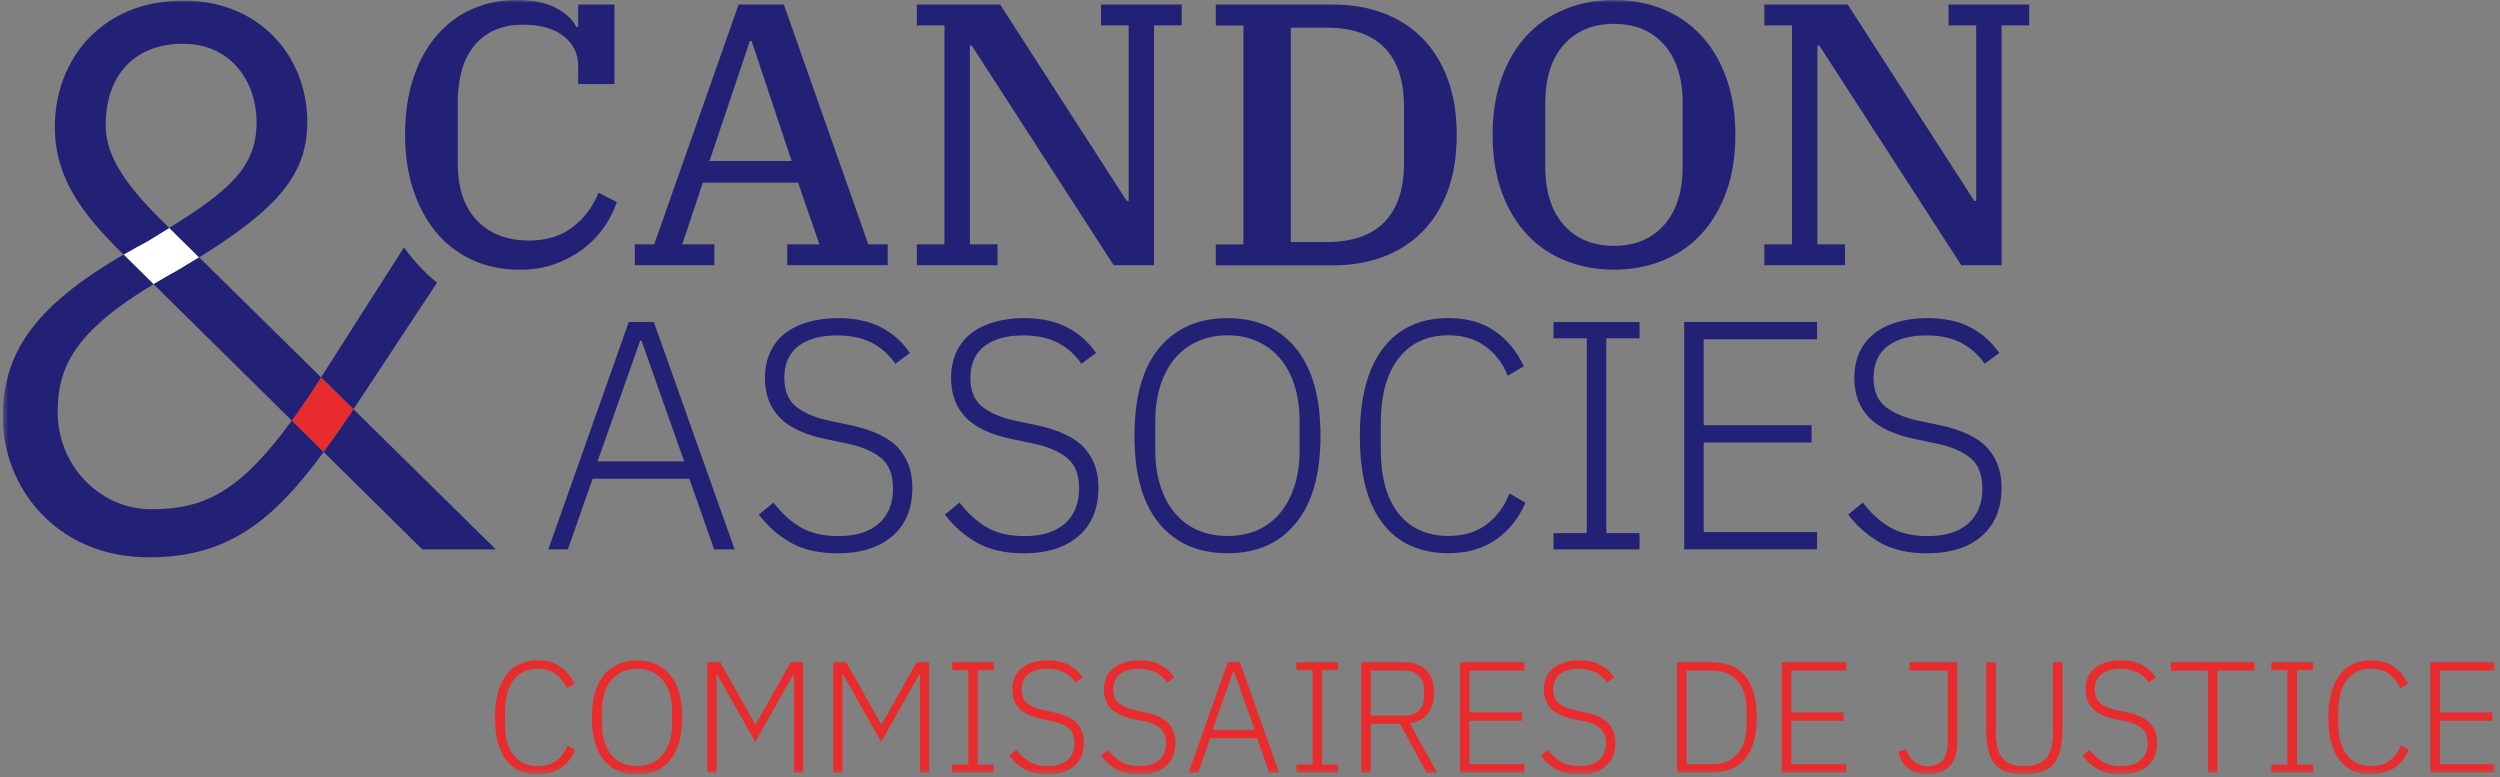 <svg width="444" height="138" viewBox="0 0 444 138" fill="none" xmlns="http://www.w3.org/2000/svg">
<rect x="0" y="0" width="444" height="138" fill="#808080" stroke="none"/>
<g clip-path="url(#clip0_6001_195)">
<mask id="mask0_6001_195" style="mask-type:luminance" maskUnits="userSpaceOnUse" x="0" y="0" width="444" height="138">
<path d="M443.1 0H0.5V137.55H443.1V0Z" fill="white"/>
</mask>
<g mask="url(#mask0_6001_195)">
<path d="M443.1 137.21V135.72H433.33V128H442.63V126.51H433.33V119.1H443.1V117.61H431.64V137.21H443.1ZM425.23 136.38C426.35 135.6 427.21 134.54 427.78 133.19L426.4 132.38C425.97 133.5 425.31 134.4 424.43 135.06C423.55 135.73 422.45 136.06 421.14 136.06C419.3 136.06 417.87 135.42 416.84 134.14C415.81 132.86 415.29 131.01 415.29 128.59V126.36C415.29 123.92 415.81 122.04 416.84 120.73C417.87 119.41 419.3 118.76 421.14 118.76C422.37 118.76 423.43 119.07 424.3 119.7C425.17 120.33 425.82 121.17 426.25 122.24L427.63 121.43C427.03 120.14 426.19 119.12 425.12 118.38C424.04 117.64 422.72 117.27 421.15 117.27C418.72 117.27 416.83 118.14 415.51 119.88C414.18 121.62 413.52 124.15 413.52 127.46C413.52 130.77 414.18 133.31 415.51 135C416.84 136.7 418.72 137.54 421.15 137.54C422.74 137.54 424.1 137.15 425.22 136.38M410.8 137.21V135.81H407.94V119.02H410.8V117.62H403.39V119.02H406.25V135.81H403.39V137.21H410.8ZM400.39 119.1V117.61H385.56V119.1H392.13V137.21H393.81V119.1H400.38H400.39ZM381.38 136.06C382.52 135.07 383.09 133.67 383.09 131.88C383.09 130.53 382.7 129.41 381.91 128.51C381.12 127.61 379.76 126.95 377.81 126.52L376.07 126.16C374.85 125.92 373.88 125.52 373.15 124.98C372.42 124.44 372.05 123.59 372.05 122.43C372.05 121.27 372.46 120.3 373.27 119.69C374.09 119.08 375.19 118.78 376.6 118.78C377.78 118.78 378.78 118.99 379.59 119.41C380.4 119.83 381.08 120.43 381.63 121.22L382.89 120.29C382.23 119.34 381.4 118.6 380.39 118.07C379.38 117.55 378.14 117.28 376.68 117.28C375.74 117.28 374.89 117.39 374.11 117.62C373.33 117.85 372.67 118.17 372.12 118.6C371.57 119.03 371.14 119.57 370.84 120.21C370.54 120.86 370.39 121.61 370.39 122.47C370.39 123.84 370.81 124.96 371.65 125.84C372.49 126.72 373.85 127.35 375.72 127.72L377.46 128.08C378.71 128.34 379.69 128.75 380.38 129.32C381.07 129.88 381.42 130.76 381.42 131.96C381.42 133.25 381.01 134.26 380.2 134.98C379.38 135.7 378.22 136.06 376.7 136.06C375.41 136.06 374.33 135.81 373.46 135.3C372.59 134.79 371.81 134.08 371.11 133.17L369.85 134.21C370.62 135.22 371.54 136.03 372.62 136.64C373.7 137.25 375.04 137.55 376.65 137.55C378.65 137.55 380.23 137.06 381.37 136.06M352.75 117.61V129.35C352.75 130.79 352.86 132.03 353.09 133.06C353.31 134.09 353.69 134.94 354.21 135.6C354.73 136.26 355.43 136.76 356.29 137.07C357.15 137.38 358.21 137.55 359.46 137.55C360.71 137.55 361.78 137.39 362.65 137.07C363.52 136.75 364.22 136.26 364.76 135.6C365.29 134.94 365.68 134.09 365.93 133.06C366.17 132.03 366.3 130.8 366.3 129.35V117.61H364.61V129.73C364.61 130.82 364.53 131.76 364.36 132.56C364.19 133.36 363.91 134.01 363.5 134.53C363.1 135.05 362.57 135.43 361.93 135.68C361.28 135.93 360.48 136.06 359.53 136.06C358.58 136.06 357.77 135.93 357.11 135.68C356.45 135.43 355.93 135.04 355.54 134.53C355.15 134.01 354.87 133.36 354.7 132.56C354.53 131.76 354.45 130.82 354.45 129.73V117.61H352.77H352.75ZM339.13 117.61V119.1H345.93V131.85C345.93 133.23 345.63 134.28 345.03 134.99C344.43 135.7 343.54 136.06 342.36 136.06C341.31 136.06 340.48 135.78 339.87 135.22C339.26 134.66 338.85 133.95 338.62 133.09L337.13 133.46C337.39 134.7 337.97 135.69 338.87 136.44C339.77 137.19 340.91 137.56 342.3 137.56C343.91 137.56 345.2 137.09 346.16 136.14C347.12 135.2 347.61 133.85 347.61 132.11V117.62H339.13V117.61ZM327.89 137.21V135.72H318.12V128H327.42V126.51H318.12V119.1H327.89V117.61H316.43V137.21H327.89ZM299.53 135.72V119.1H304.11C306.04 119.1 307.54 119.72 308.6 120.97C309.67 122.22 310.2 123.93 310.2 126.12V128.7C310.2 130.89 309.67 132.61 308.6 133.85C307.53 135.1 306.03 135.72 304.11 135.72H299.53ZM297.84 137.21H304.08C306.61 137.21 308.56 136.4 309.93 134.77C311.31 133.14 311.99 130.69 311.99 127.41C311.99 124.13 311.3 121.68 309.93 120.05C308.55 118.42 306.6 117.61 304.08 117.61H297.84V137.21ZM285.18 136.06C286.32 135.07 286.89 133.67 286.89 131.88C286.89 130.53 286.5 129.41 285.71 128.51C284.92 127.61 283.56 126.95 281.61 126.52L279.87 126.16C278.65 125.92 277.68 125.52 276.95 124.98C276.22 124.44 275.85 123.59 275.85 122.43C275.85 121.27 276.26 120.3 277.07 119.69C277.88 119.08 278.99 118.78 280.4 118.78C281.58 118.78 282.58 118.99 283.39 119.41C284.2 119.83 284.88 120.43 285.43 121.22L286.69 120.29C286.04 119.34 285.2 118.6 284.19 118.07C283.18 117.55 281.94 117.28 280.48 117.28C279.54 117.28 278.69 117.39 277.91 117.62C277.13 117.85 276.47 118.17 275.92 118.6C275.37 119.03 274.94 119.57 274.64 120.21C274.34 120.86 274.19 121.61 274.19 122.47C274.19 123.84 274.61 124.96 275.45 125.84C276.29 126.72 277.65 127.35 279.52 127.72L281.26 128.08C282.51 128.34 283.49 128.75 284.18 129.32C284.87 129.88 285.22 130.76 285.22 131.96C285.22 133.25 284.81 134.26 284 134.98C283.19 135.7 282.02 136.06 280.5 136.06C279.21 136.06 278.13 135.81 277.26 135.3C276.39 134.79 275.61 134.08 274.91 133.17L273.65 134.21C274.42 135.22 275.34 136.03 276.42 136.64C277.5 137.25 278.84 137.55 280.45 137.55C282.45 137.55 284.03 137.06 285.17 136.06M270.74 137.21V135.72H260.97V128H270.27V126.51H260.97V119.1H270.74V117.61H259.28V137.21H270.74ZM243.44 127.1V119.1H249.45C250.57 119.1 251.43 119.41 252.02 120.04C252.61 120.67 252.9 121.46 252.9 122.41V123.76C252.9 124.73 252.61 125.53 252.02 126.16C251.43 126.79 250.57 127.1 249.45 127.1H243.44ZM243.44 128.54H248.64L253.33 137.22H255.21L250.38 128.43C251.78 128.24 252.85 127.68 253.59 126.74C254.33 125.8 254.7 124.58 254.7 123.06C254.7 121.34 254.25 120 253.34 119.05C252.43 118.1 251.14 117.62 249.45 117.62H241.75V137.22H243.43V128.54H243.44ZM237.65 137.21V135.81H234.79V119.02H237.65V117.62H230.24V119.02H233.11V135.81H230.24V137.21H237.65ZM222.82 129.63H215.35L219.03 119.21H219.14L222.82 129.63ZM227.17 137.21L220.21 117.61H218.05L211.11 137.21H212.8L214.93 131.12H223.27L225.4 137.21H227.17ZM207.05 136.06C208.19 135.07 208.76 133.67 208.76 131.88C208.76 130.53 208.37 129.41 207.58 128.51C206.79 127.61 205.43 126.95 203.48 126.52L201.74 126.16C200.52 125.92 199.55 125.52 198.82 124.98C198.09 124.44 197.72 123.59 197.72 122.43C197.72 121.27 198.13 120.3 198.94 119.69C199.75 119.08 200.86 118.78 202.27 118.78C203.45 118.78 204.45 118.99 205.26 119.41C206.07 119.83 206.75 120.43 207.3 121.22L208.56 120.29C207.9 119.34 207.07 118.6 206.06 118.07C205.05 117.55 203.81 117.28 202.35 117.28C201.41 117.28 200.56 117.39 199.78 117.62C199 117.85 198.34 118.17 197.79 118.6C197.24 119.03 196.81 119.57 196.51 120.21C196.21 120.86 196.06 121.61 196.06 122.47C196.06 123.84 196.48 124.96 197.32 125.84C198.16 126.72 199.52 127.35 201.39 127.72L203.13 128.08C204.39 128.34 205.36 128.75 206.05 129.32C206.74 129.88 207.09 130.76 207.09 131.96C207.09 133.25 206.68 134.26 205.87 134.98C205.05 135.7 203.89 136.06 202.37 136.06C201.08 136.06 200 135.81 199.13 135.3C198.26 134.79 197.48 134.08 196.78 133.17L195.52 134.21C196.29 135.22 197.21 136.03 198.29 136.64C199.37 137.25 200.71 137.55 202.32 137.55C204.32 137.55 205.9 137.06 207.04 136.06M190.78 136.06C191.92 135.07 192.49 133.67 192.49 131.88C192.49 130.53 192.1 129.41 191.31 128.51C190.52 127.61 189.16 126.95 187.21 126.52L185.47 126.16C184.25 125.92 183.28 125.52 182.55 124.98C181.82 124.44 181.45 123.59 181.45 122.43C181.45 121.27 181.86 120.3 182.67 119.69C183.48 119.08 184.59 118.78 186 118.78C187.18 118.78 188.18 118.99 188.99 119.41C189.81 119.83 190.48 120.43 191.03 121.22L192.29 120.29C191.64 119.34 190.8 118.6 189.79 118.07C188.78 117.54 187.54 117.28 186.08 117.28C185.14 117.28 184.29 117.39 183.51 117.62C182.73 117.85 182.07 118.17 181.52 118.6C180.97 119.03 180.54 119.57 180.24 120.21C179.94 120.86 179.79 121.61 179.79 122.47C179.79 123.84 180.21 124.96 181.05 125.84C181.89 126.72 183.25 127.35 185.12 127.72L186.86 128.08C188.11 128.34 189.09 128.75 189.78 129.32C190.47 129.88 190.82 130.76 190.82 131.96C190.82 133.25 190.41 134.26 189.6 134.98C188.79 135.7 187.62 136.06 186.1 136.06C184.81 136.06 183.73 135.81 182.86 135.3C181.99 134.79 181.21 134.08 180.51 133.17L179.25 134.21C180.02 135.22 180.94 136.03 182.02 136.64C183.1 137.25 184.44 137.55 186.05 137.55C188.05 137.55 189.63 137.06 190.77 136.06M176.52 137.21V135.81H173.66V119.02H176.52V117.62H169.11V119.02H171.97V135.81H169.11V137.21H176.52ZM163.38 137.21H165.01V117.61H162.79L156.58 128.65H156.5L150.29 117.61H147.99V137.21H149.62V119.77H149.73L156.5 131.76L163.27 119.77H163.38V137.21ZM141.01 137.21H142.64V117.61H140.42L134.21 128.65H134.13L127.92 117.61H125.62V137.21H127.25V119.77H127.36L134.13 131.76L140.9 119.77H141.01V137.21ZM110.59 135.57C109.82 135.24 109.17 134.76 108.62 134.12C108.08 133.48 107.66 132.7 107.36 131.78C107.06 130.86 106.91 129.82 106.91 128.65V126.17C106.91 125.01 107.06 123.96 107.36 123.04C107.66 122.12 108.08 121.35 108.62 120.72C109.16 120.09 109.82 119.61 110.59 119.27C111.36 118.93 112.21 118.76 113.15 118.76C114.09 118.76 114.93 118.93 115.69 119.27C116.45 119.61 117.1 120.09 117.64 120.72C118.18 121.35 118.6 122.12 118.9 123.04C119.2 123.96 119.35 125 119.35 126.17V128.65C119.35 129.81 119.2 130.86 118.9 131.78C118.6 132.7 118.18 133.48 117.64 134.12C117.1 134.76 116.45 135.24 115.69 135.57C114.93 135.9 114.09 136.06 113.15 136.06C112.21 136.06 111.36 135.9 110.59 135.57ZM119.02 134.97C120.44 133.25 121.16 130.73 121.16 127.42C121.16 124.11 120.45 121.59 119.02 119.87C117.6 118.15 115.64 117.29 113.15 117.29C110.66 117.29 108.68 118.15 107.25 119.86C105.83 121.57 105.12 124.1 105.12 127.43C105.12 130.76 105.83 133.29 107.25 135C108.67 136.71 110.64 137.57 113.15 137.57C115.66 137.57 117.6 136.71 119.02 134.99M99.61 136.38C100.73 135.6 101.58 134.54 102.17 133.19L100.79 132.38C100.36 133.5 99.7 134.4 98.82 135.06C97.94 135.73 96.84 136.06 95.53 136.06C93.7 136.06 92.26 135.42 91.23 134.14C90.2 132.86 89.69 131.01 89.69 128.59V126.36C89.69 123.92 90.2 122.04 91.23 120.73C92.26 119.41 93.69 118.76 95.53 118.76C96.77 118.76 97.82 119.07 98.69 119.7C99.56 120.33 100.21 121.17 100.64 122.24L102.02 121.43C101.42 120.14 100.58 119.12 99.51 118.38C98.43 117.64 97.11 117.27 95.54 117.27C93.11 117.27 91.22 118.14 89.9 119.88C88.58 121.62 87.91 124.15 87.91 127.46C87.91 130.77 88.58 133.31 89.9 135C91.23 136.7 93.11 137.54 95.54 137.54C97.13 137.54 98.49 137.15 99.61 136.38Z" fill="#E82C2E"/>
<path d="M298.84 29.59C298.84 34.01 297.74 37.46 295.56 39.94C293.37 42.42 290.39 43.66 286.64 43.66C282.89 43.66 279.91 42.42 277.72 39.94C275.53 37.46 274.44 34.01 274.44 29.59V18.31C274.44 13.89 275.53 10.44 277.72 7.96C279.91 5.48 282.88 4.24 286.64 4.24C290.4 4.24 293.37 5.48 295.56 7.96C297.75 10.44 298.84 13.89 298.84 18.31V29.59ZM308.2 23.95C308.2 20.19 307.67 16.83 306.61 13.87C305.55 10.91 304.07 8.4 302.16 6.34C300.26 4.28 297.98 2.71 295.33 1.63C292.67 0.54 289.78 0 286.64 0C283.5 0 280.6 0.54 277.95 1.63C275.3 2.71 273.02 4.28 271.12 6.34C269.22 8.4 267.74 10.91 266.68 13.87C265.62 16.83 265.09 20.2 265.09 23.95C265.09 27.7 265.62 31.07 266.68 34.03C267.74 36.99 269.22 39.5 271.12 41.56C273.02 43.62 275.3 45.19 277.95 46.27C280.6 47.35 283.5 47.89 286.64 47.89C289.78 47.89 292.68 47.35 295.33 46.27C297.98 45.19 300.26 43.62 302.16 41.56C304.06 39.5 305.54 36.99 306.61 34.03C307.67 31.07 308.2 27.71 308.2 23.95Z" fill="#232176"/>
<path d="M351.95 95.2C354.3 93.16 355.48 90.28 355.48 86.58C355.48 83.8 354.67 81.49 353.05 79.64C351.43 77.79 348.62 76.42 344.61 75.53L341.02 74.78C338.51 74.28 336.51 73.47 335 72.35C333.5 71.23 332.74 69.48 332.74 67.09C332.74 64.7 333.58 62.7 335.26 61.45C336.94 60.2 339.22 59.57 342.12 59.57C344.55 59.57 346.6 60 348.28 60.87C349.96 61.74 351.35 62.98 352.47 64.6L355.07 62.69C353.72 60.72 352 59.2 349.92 58.12C347.84 57.04 345.29 56.5 342.29 56.5C340.36 56.5 338.6 56.73 337 57.19C335.4 57.65 334.03 58.33 332.89 59.21C331.75 60.1 330.87 61.21 330.26 62.54C329.64 63.87 329.33 65.42 329.33 67.2C329.33 70.02 330.2 72.33 331.93 74.14C333.67 75.95 336.46 77.24 340.32 78.02L343.91 78.77C346.49 79.31 348.5 80.16 349.93 81.32C351.36 82.48 352.07 84.29 352.07 86.76C352.07 89.42 351.23 91.49 349.55 92.98C347.87 94.47 345.47 95.21 342.35 95.21C339.69 95.21 337.46 94.69 335.67 93.65C333.88 92.61 332.27 91.14 330.84 89.25L328.24 91.39C329.82 93.47 331.72 95.14 333.94 96.39C336.16 97.64 338.92 98.27 342.24 98.27C346.37 98.27 349.6 97.25 351.96 95.2M322.71 97.57V94.5H302.58V78.59H321.73V75.52H302.58V60.25H322.71V57.18H299.11V97.56H322.71V97.57ZM291.18 97.57V94.68H285.28V60.09H291.18V57.2H275.91V60.09H281.81V94.68H275.91V97.57H291.18ZM265.65 95.86C267.96 94.26 269.72 92.07 270.91 89.29L268.08 87.61C267.19 89.92 265.84 91.77 264.03 93.13C262.22 94.5 259.96 95.18 257.26 95.18C253.48 95.18 250.53 93.87 248.41 91.23C246.29 88.6 245.23 84.79 245.23 79.8V75.22C245.23 70.19 246.29 66.32 248.41 63.61C250.53 60.9 253.48 59.55 257.26 59.55C259.81 59.55 261.98 60.2 263.77 61.49C265.56 62.78 266.9 64.53 267.79 66.73L270.62 65.05C269.39 62.39 267.66 60.3 265.44 58.77C263.22 57.25 260.49 56.49 257.25 56.49C252.24 56.49 248.36 58.28 245.62 61.87C242.88 65.46 241.51 70.66 241.51 77.49C241.51 84.32 242.88 89.53 245.62 93.02C248.36 96.51 252.23 98.25 257.25 98.25C260.53 98.25 263.32 97.45 265.64 95.85M212.76 94.18C211.18 93.5 209.83 92.51 208.71 91.19C207.59 89.88 206.72 88.27 206.11 86.37C205.49 84.47 205.18 82.33 205.18 79.93V74.82C205.18 72.42 205.49 70.28 206.11 68.38C206.73 66.48 207.59 64.89 208.71 63.59C209.83 62.29 211.18 61.3 212.76 60.6C214.34 59.9 216.1 59.55 218.02 59.55C219.94 59.55 221.69 59.9 223.26 60.6C224.82 61.3 226.16 62.29 227.28 63.59C228.4 64.89 229.27 66.48 229.88 68.38C230.5 70.28 230.81 72.42 230.81 74.82V79.93C230.81 82.33 230.5 84.48 229.88 86.37C229.26 88.27 228.39 89.87 227.28 91.19C226.16 92.51 224.82 93.5 223.26 94.18C221.7 94.86 219.95 95.19 218.02 95.19C216.09 95.19 214.34 94.85 212.76 94.18ZM230.12 92.94C233.05 89.39 234.52 84.2 234.52 77.38C234.52 70.56 233.05 65.37 230.12 61.82C227.19 58.27 223.16 56.5 218.03 56.5C212.9 56.5 208.81 58.26 205.88 61.79C202.95 65.32 201.48 70.52 201.48 77.38C201.48 84.24 202.94 89.44 205.88 92.97C208.81 96.5 212.86 98.26 218.03 98.26C223.2 98.26 227.19 96.49 230.12 92.94ZM191.56 95.2C193.91 93.16 195.09 90.28 195.09 86.58C195.09 83.8 194.28 81.49 192.66 79.64C191.04 77.79 188.23 76.42 184.21 75.53L180.62 74.78C178.11 74.28 176.11 73.47 174.6 72.35C173.1 71.23 172.34 69.48 172.34 67.09C172.34 64.7 173.18 62.7 174.86 61.45C176.54 60.2 178.82 59.57 181.71 59.57C184.14 59.57 186.19 60 187.87 60.87C189.55 61.74 190.94 62.98 192.06 64.6L194.66 62.69C193.31 60.72 191.59 59.2 189.51 58.12C187.43 57.04 184.88 56.5 181.87 56.5C179.94 56.5 178.18 56.73 176.58 57.19C174.98 57.65 173.61 58.33 172.47 59.21C171.33 60.1 170.45 61.21 169.84 62.54C169.22 63.87 168.91 65.42 168.91 67.2C168.91 70.02 169.78 72.33 171.51 74.14C173.25 75.95 176.04 77.24 179.9 78.02L183.49 78.77C186.07 79.31 188.08 80.16 189.51 81.32C190.94 82.48 191.65 84.29 191.65 86.76C191.65 89.42 190.81 91.49 189.13 92.98C187.45 94.47 185.05 95.21 181.93 95.21C179.27 95.21 177.04 94.69 175.25 93.65C173.46 92.61 171.85 91.14 170.42 89.25L167.82 91.39C169.4 93.47 171.3 95.14 173.52 96.39C175.74 97.64 178.5 98.27 181.82 98.27C185.95 98.27 189.19 97.25 191.54 95.2M158.51 95.2C160.86 93.16 162.04 90.28 162.04 86.58C162.04 83.8 161.23 81.49 159.61 79.64C157.99 77.79 155.17 76.42 151.16 75.53L147.57 74.78C145.06 74.28 143.06 73.47 141.55 72.35C140.05 71.23 139.29 69.48 139.29 67.09C139.29 64.7 140.13 62.7 141.81 61.45C143.49 60.2 145.77 59.57 148.66 59.57C151.09 59.57 153.14 60 154.82 60.87C156.5 61.74 157.89 62.98 159.01 64.6L161.61 62.69C160.26 60.72 158.54 59.2 156.46 58.12C154.38 57.04 151.83 56.5 148.82 56.5C146.89 56.5 145.13 56.73 143.53 57.19C141.93 57.65 140.56 58.33 139.42 59.21C138.28 60.1 137.41 61.21 136.79 62.54C136.17 63.87 135.86 65.42 135.86 67.2C135.86 70.02 136.73 72.33 138.46 74.14C140.2 75.95 142.99 77.24 146.85 78.02L150.44 78.77C153.02 79.31 155.03 80.16 156.46 81.32C157.89 82.48 158.6 84.29 158.6 86.76C158.6 89.42 157.76 91.49 156.08 92.98C154.4 94.47 152 95.21 148.88 95.21C146.22 95.21 143.99 94.69 142.2 93.65C140.41 92.61 138.8 91.14 137.37 89.25L134.77 91.39C136.35 93.47 138.25 95.14 140.47 96.39C142.69 97.64 145.45 98.27 148.77 98.27C152.9 98.27 156.14 97.25 158.49 95.2M121.51 81.95H106.12L113.7 60.49H113.93L121.51 81.95ZM130.47 97.57L116.12 57.19H111.67L97.38 97.57H100.85L105.25 85.02H122.43L126.83 97.57H130.47Z" fill="#232176"/>
</g>
<path d="M140.61 28.59H126.01L133.17 7.29H133.5L140.6 28.59H140.61ZM157.66 47.1V43.39H154.21L139.21 0.8H131.18L116.19 43.39H112.74V47.1H126.87V43.39H121.17L124.82 32.44H141.74L145.52 43.39H139.81V47.1H157.66Z" fill="#232176"/>
<path d="M162.83 47.1H177.16V43.39H172.25V8.09H172.58L197.79 47.1H204.96V4.51H209.87V0.8H195.54V4.51H200.45V35.69H200.11L177.62 0.8H162.83V4.51H167.74V43.39H162.83V47.1Z" fill="#232176"/>
<mask id="mask1_6001_195" style="mask-type:luminance" maskUnits="userSpaceOnUse" x="0" y="0" width="444" height="138">
<path d="M443.1 0H0.5V137.55H443.1V0Z" fill="white"/>
</mask>
<g mask="url(#mask1_6001_195)">
<path d="M249.35 28.99C249.35 33.59 248.19 37.07 245.87 39.44C243.55 41.81 240.11 42.99 235.55 42.99H229.25V4.91H235.55C240.1 4.91 243.54 6.09 245.87 8.46C248.19 10.83 249.35 14.31 249.35 18.91V28.99ZM258.71 23.95C258.71 20.19 258.17 16.86 257.09 13.97C256 11.07 254.49 8.65 252.54 6.71C250.59 4.76 248.28 3.29 245.61 2.3C242.93 1.31 240 0.81 236.82 0.81H215.92V4.53H220.83V43.41H215.92V47.12H236.82C240 47.12 242.93 46.62 245.61 45.63C248.29 44.63 250.6 43.16 252.54 41.22C254.49 39.27 256 36.86 257.09 33.99C258.17 31.11 258.71 27.78 258.71 23.97" fill="#232176"/>
</g>
<path d="M313.35 47.1H327.68V43.39H322.77V8.09H323.11L348.32 47.1H355.48V4.51H360.39V0.8H346.06V4.51H350.97V35.69H350.64L328.15 0.8H313.35V4.51H318.26V43.39H313.35V47.1Z" fill="#232176"/>
<mask id="mask2_6001_195" style="mask-type:luminance" maskUnits="userSpaceOnUse" x="0" y="0" width="444" height="138">
<path d="M443.1 0H0.5V137.55H443.1V0Z" fill="white"/>
</mask>
<g mask="url(#mask2_6001_195)">
<path d="M98.67 46.84C100.57 46.13 102.25 45.22 103.71 44.09C105.17 42.96 106.38 41.68 107.36 40.24C108.33 38.8 109.06 37.35 109.55 35.89L106.3 34.23C105.28 36.75 103.73 38.8 101.66 40.37C99.58 41.94 97.02 42.72 93.97 42.72C90.08 42.72 86.99 41.54 84.72 39.17C82.44 36.8 81.3 33.39 81.3 28.92V18.11C81.3 16.08 81.53 14.22 82 12.54C82.46 10.86 83.18 9.41 84.16 8.2C85.13 6.98 86.34 6.04 87.78 5.38C89.22 4.72 90.93 4.39 92.92 4.39C95.97 4.39 98.36 5.07 100.09 6.41C101.82 7.75 102.68 9.52 102.68 11.68V14.93H109.12V0.8H102.68V4.78H102.35C101.73 3.5 100.54 2.38 98.77 1.43C96.96 0.48 94.64 0 91.77 0C88.9 0 86.38 0.52 83.98 1.56C81.57 2.6 79.47 4.14 77.68 6.17C75.89 8.21 74.48 10.71 73.47 13.7C72.45 16.69 71.94 20.1 71.94 23.95C71.94 27.49 72.41 30.72 73.37 33.64C74.32 36.56 75.67 39.08 77.42 41.2C79.17 43.32 81.3 44.97 83.82 46.14C86.34 47.31 89.19 47.9 92.38 47.9C94.68 47.9 96.78 47.55 98.68 46.84" fill="#232176"/>
<path d="M31.69 47.93C32.99 47.17 34.2 46.43 35.37 45.7C35.37 45.7 30.34 40.74 30.06 40.48C28.87 41.22 27.66 41.97 26.32 42.78C24.77 43.6 23.33 44.41 21.94 45.22C22.41 45.69 27.27 50.48 27.27 50.48C28.65 49.65 30.09 48.81 31.69 47.93Z" fill="white"/>
<path d="M56.87 67.27C55.08 70.07 53.41 72.51 51.82 74.7L57.48 80.29C59.17 77.99 60.88 75.55 62.69 72.83L62.78 72.69L57.03 67.03L56.87 67.28V67.27Z" fill="#E82C2E"/>
<path d="M62.69 72.82C60.88 75.55 59.17 77.98 57.48 80.28L75 97.57H88.06L62.78 72.68L62.69 72.82ZM23.36 46.62C22.86 46.14 22.42 45.69 21.94 45.22C5.68 54.66 0.5 62.99 0.5 74.12C0.5 86.27 9.76 98.98 26.46 98.98C40.3 98.98 48.36 92.71 57.48 80.28L51.82 74.69C42.57 87.42 36.22 90.44 26.88 90.44C17.54 90.44 10.24 82.48 10.24 73.23C10.24 65.34 13.06 59.03 27.26 50.47L23.35 46.61L23.36 46.62ZM30.87 41.27L35.37 45.7C49.53 36.93 54.57 30.84 54.57 21.67C54.57 9.78 45.86 0.11 32.66 0.11C17.63 0.11 9.74 10.99 9.74 22.5C9.74 31.53 14.42 37.82 21.94 45.22C23.33 44.41 24.77 43.6 26.32 42.78C27.66 41.97 28.87 41.22 30.06 40.48C22.84 33.52 18.77 28.12 18.77 22.24C18.77 12.9 24.36 7.77 32.46 7.77C41.13 7.77 45.57 14.6 45.57 21.73C45.57 29.69 40.67 33.87 30.07 40.47C30.35 40.74 30.59 40.99 30.88 41.26M56.87 67.27L57.03 67.02L35.37 45.7C34.2 46.42 32.99 47.16 31.7 47.93C30.1 48.81 28.65 49.65 27.28 50.48L51.83 74.7C53.42 72.51 55.09 70.07 56.88 67.28M62.78 72.68L77.62 50.2C75.41 48.41 73.44 46.31 71.75 43.93L57.03 67.01L62.78 72.67V72.68Z" fill="#232176"/>
</g>
</g>
<defs>
<clipPath id="clip0_6001_195">
<rect width="442.6" height="137.55" fill="white" transform="translate(0.5)"/>
</clipPath>
</defs>
</svg>
